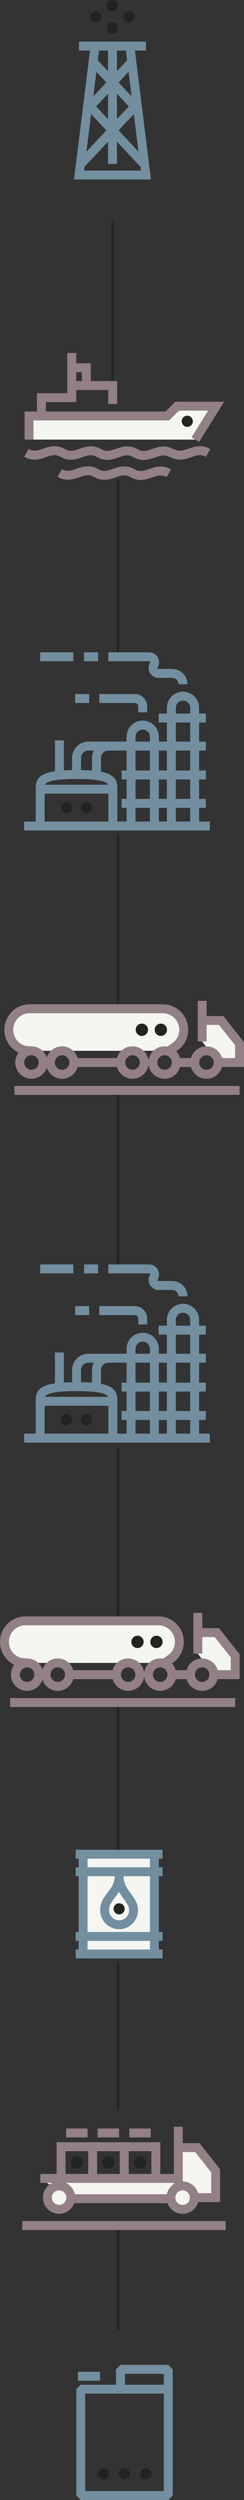 <svg xmlns="http://www.w3.org/2000/svg" xmlns:xlink="http://www.w3.org/1999/xlink" width="109.593" height="1119.074" viewBox="0 0 109.593 1119.074">
  <rect x="0" y="0" width="109.593" height="1119.074" fill="#333333" stroke="none"/>
  <defs>
    <clipPath id="clip-path">
      <rect id="Rectangle_157" data-name="Rectangle 157" width="89.83" height="56.836" transform="translate(0 0)" fill="none"/>
    </clipPath>
  </defs>
  <g id="Group_6469" data-name="Group 6469" transform="translate(-237 -2040)">
    <line id="Line_12367" data-name="Line 12367" y2="80" transform="translate(290 2255)" fill="none" stroke="#222421" stroke-width="1"/>
    <line id="Line_12368" data-name="Line 12368" y2="76" transform="translate(290 2413)" fill="none" stroke="#222421" stroke-width="1"/>
    <line id="Line_12369" data-name="Line 12369" y2="76" transform="translate(290 2530)" fill="none" stroke="#222421" stroke-width="1"/>
    <line id="Line_12370" data-name="Line 12370" y2="76" transform="translate(290 2688)" fill="none" stroke="#222421" stroke-width="1"/>
    <line id="Line_12371" data-name="Line 12371" y2="66" transform="translate(290 2804)" fill="none" stroke="#222421" stroke-width="1"/>
    <line id="Line_12372" data-name="Line 12372" y2="66" transform="translate(290 2918)" fill="none" stroke="#222421" stroke-width="1"/>
    <line id="Line_12373" data-name="Line 12373" y2="46" transform="translate(290 3037)" fill="none" stroke="#222421" stroke-width="1"/>
    <g id="Group_6387" data-name="Group 6387" transform="translate(270.235 2040)">
      <g id="Group_2321" data-name="Group 2321">
        <path id="Path_2312" data-name="Path 2312" d="M20.576,78.351H32.3L25.1,20.622H9.465l-7.2,57.729H20.576Z" fill="none" stroke="#738f9f" stroke-miterlimit="10" stroke-width="4"/>
        <line id="Line_741" data-name="Line 741" x2="30.038" transform="translate(2.265 20.622)" fill="none" stroke="#738f9f" stroke-miterlimit="10" stroke-width="4"/>
        <line id="Line_742" data-name="Line 742" y2="52.731" transform="translate(17.284 20.622)" fill="none" stroke="#738f9f" stroke-miterlimit="10" stroke-width="4"/>
        <line id="Line_743" data-name="Line 743" x2="19.103" y2="20.313" transform="translate(8.269 27.332)" fill="none" stroke="#738f9f" stroke-miterlimit="10" stroke-width="4"/>
        <line id="Line_744" data-name="Line 744" y1="20.313" x2="19.103" transform="translate(7.195 27.331)" fill="none" stroke="#738f9f" stroke-miterlimit="10" stroke-width="4"/>
        <line id="Line_745" data-name="Line 745" x2="23.882" y2="25.393" transform="translate(7.195 47.644)" fill="none" stroke="#738f9f" stroke-miterlimit="10" stroke-width="4"/>
        <line id="Line_746" data-name="Line 746" y1="25.393" x2="23.882" transform="translate(3.491 47.645)" fill="none" stroke="#738f9f" stroke-miterlimit="10" stroke-width="4"/>
        <path id="Path_2313" data-name="Path 2313" d="M14.784,12.513a2.5,2.5,0,1,1,2.5,2.5,2.5,2.5,0,0,1-2.5-2.5" fill="#212421"/>
        <path id="Path_2314" data-name="Path 2314" d="M14.784,2.5a2.5,2.5,0,1,1,2.5,2.5,2.5,2.5,0,0,1-2.5-2.5" fill="#212421"/>
        <path id="Path_2315" data-name="Path 2315" d="M9.831,5.007a2.5,2.5,0,1,1-2.5,2.5,2.5,2.5,0,0,1,2.5-2.5" fill="#212421"/>
        <path id="Path_2316" data-name="Path 2316" d="M24.736,5.007a2.5,2.5,0,1,1-2.5,2.5,2.5,2.5,0,0,1,2.5-2.5" fill="#212421"/>
      </g>
    </g>
    <g id="Group_6389" data-name="Group 6389" transform="translate(247.858 2332)">
      <g id="Group_2268" data-name="Group 2268">
        <path id="Path_2324" data-name="Path 2324" d="M53.245,32.579h0a5.236,5.236,0,0,0-5.236,5.236V77.751H58.481V37.815A5.236,5.236,0,0,0,53.245,32.579Z" fill="none" stroke="#738f9f" stroke-miterlimit="10" stroke-width="4"/>
        <path id="Path_2325" data-name="Path 2325" d="M71.333,19.619h0A5.236,5.236,0,0,0,66.1,24.855v52.9H76.569v-52.9A5.236,5.236,0,0,0,71.333,19.619Z" fill="none" stroke="#738f9f" stroke-miterlimit="10" stroke-width="4"/>
        <rect id="Rectangle_183" data-name="Rectangle 183" width="32.637" height="16.486" transform="translate(7.199 61.264)" fill="none" stroke="#738f9f" stroke-miterlimit="10" stroke-width="4"/>
        <line id="Line_754" data-name="Line 754" x1="83.38" transform="translate(0 77.75)" fill="none" stroke="#738f9f" stroke-miterlimit="10" stroke-width="4"/>
        <path id="Path_2326" data-name="Path 2326" d="M7.2,61.265c0-3.624,0-6.562,16.318-6.562s16.319,2.938,16.319,6.562" fill="none" stroke="#738f9f" stroke-miterlimit="10" stroke-width="4"/>
        <line id="Line_755" data-name="Line 755" y2="15.599" transform="translate(15.821 39.413)" fill="none" stroke="#738f9f" stroke-miterlimit="10" stroke-width="4"/>
        <path id="Path_2327" data-name="Path 2327" d="M23.518,54.7v-7.4a5.331,5.331,0,0,1,5.331-5.331H81.593" fill="none" stroke="#738f9f" stroke-miterlimit="10" stroke-width="4"/>
        <path id="Path_2328" data-name="Path 2328" d="M32.477,54.7v-7.4a5.331,5.331,0,0,1,5.331-5.331" fill="none" stroke="#738f9f" stroke-miterlimit="10" stroke-width="4"/>
        <line id="Line_756" data-name="Line 756" x2="37.84" transform="translate(43.752 54.901)" fill="none" stroke="#738f9f" stroke-miterlimit="10" stroke-width="4"/>
        <line id="Line_757" data-name="Line 757" x2="37.84" transform="translate(43.752 67.6)" fill="none" stroke="#738f9f" stroke-miterlimit="10" stroke-width="4"/>
        <line id="Line_758" data-name="Line 758" x2="21.184" transform="translate(60.409 29.419)" fill="none" stroke="#738f9f" stroke-miterlimit="10" stroke-width="4"/>
        <path id="Path_2329" data-name="Path 2329" d="M71.333,14.3h0a4.869,4.869,0,0,0-4.869-4.869h-6.1a2.467,2.467,0,0,1-2.129-3.715A2.468,2.468,0,0,0,56.1,2H37.808" fill="none" stroke="#738f9f" stroke-miterlimit="10" stroke-width="4"/>
        <path id="Path_2330" data-name="Path 2330" d="M53.245,26.856V24.2a3.532,3.532,0,0,0-3.532-3.532H33.759" fill="none" stroke="#738f9f" stroke-miterlimit="10" stroke-width="4"/>
        <line id="Line_759" data-name="Line 759" x1="6.294" transform="translate(26.903 2)" fill="none" stroke="#738f9f" stroke-miterlimit="10" stroke-width="4"/>
        <line id="Line_760" data-name="Line 760" x1="6.294" transform="translate(22.905 20.67)" fill="none" stroke="#738f9f" stroke-miterlimit="10" stroke-width="4"/>
        <line id="Line_761" data-name="Line 761" x1="14.883" transform="translate(7.199 2)" fill="none" stroke="#738f9f" stroke-miterlimit="10" stroke-width="4"/>
        <path id="Path_2331" data-name="Path 2331" d="M21.543,69.507a2.5,2.5,0,1,1-2.5-2.5,2.5,2.5,0,0,1,2.5,2.5" fill="#212421"/>
        <path id="Path_2332" data-name="Path 2332" d="M30.492,69.507a2.5,2.5,0,1,1-2.5-2.5,2.5,2.5,0,0,1,2.5,2.5" fill="#212421"/>
      </g>
    </g>
    <line id="Line_12366" data-name="Line 12366" y2="71" transform="translate(287.5 2139.5)" fill="none" stroke="#222421" stroke-width="1"/>
    <g id="Group_6388" data-name="Group 6388" transform="translate(247.858 2198)">
      <g id="Group_370" data-name="Group 370" clip-path="url(#clip-path)">
        <path id="Path_2289" data-name="Path 2289" d="M66.292,44.906c-6.109-3.553-10.2,3.508-16.316-.048s-10.22,3.5-16.327-.048-10.228,3.5-16.327-.048-10.217,3.5-16.316-.048" fill="none" stroke="#928085" stroke-miterlimit="10" stroke-width="4"/>
        <path id="Path_2290" data-name="Path 2290" d="M82.608,44.762c-6.1-3.547-10.217,3.5-16.316-.048" fill="none" stroke="#928085" stroke-miterlimit="10" stroke-width="4"/>
        <path id="Path_2291" data-name="Path 2291" d="M64.96,53.852c-6.109-3.553-10.2,3.508-16.316-.048s-10.22,3.5-16.327-.048-10.228,3.5-16.327-.048" fill="none" stroke="#928085" stroke-miterlimit="10" stroke-width="4"/>
        <path id="Path_2292" data-name="Path 2292" d="M2.172,38.773V28.2h62.16l4.385-4.385H86.223L76.884,38.773" fill="#f5f6f2" stroke="#928085" stroke-miterlimit="10" stroke-width="4"/>
        <path id="Path_2293" data-name="Path 2293" d="M7.74,28.722V20H21.375v-5.42H39.752v8.252" fill="none" stroke="#928085" stroke-miterlimit="10" stroke-width="4"/>
        <path id="Path_2294" data-name="Path 2294" d="M27.915,14.582V6.6h-5.1" fill="none" stroke="#928085" stroke-miterlimit="10" stroke-width="4"/>
        <line id="Line_718" data-name="Line 718" y1="14.582" transform="translate(21.375 0)" fill="none" stroke="#928085" stroke-miterlimit="10" stroke-width="4"/>
        <path id="Path_2295" data-name="Path 2295" d="M70.754,30.575a2.5,2.5,0,1,1,2.5,2.5,2.5,2.5,0,0,1-2.5-2.5" fill="#212421"/>
      </g>
    </g>
    <g id="Group_6390" data-name="Group 6390" transform="translate(247.858 2606)">
      <g id="Group_2269" data-name="Group 2269">
        <path id="Path_2324-2" data-name="Path 2324" d="M53.245,32.579h0a5.236,5.236,0,0,0-5.236,5.236V77.751H58.481V37.815A5.236,5.236,0,0,0,53.245,32.579Z" fill="none" stroke="#738f9f" stroke-miterlimit="10" stroke-width="4"/>
        <path id="Path_2325-2" data-name="Path 2325" d="M71.333,19.619h0A5.236,5.236,0,0,0,66.1,24.855v52.9H76.569v-52.9A5.236,5.236,0,0,0,71.333,19.619Z" fill="none" stroke="#738f9f" stroke-miterlimit="10" stroke-width="4"/>
        <rect id="Rectangle_183-2" data-name="Rectangle 183" width="32.637" height="16.486" transform="translate(7.199 61.264)" fill="none" stroke="#738f9f" stroke-miterlimit="10" stroke-width="4"/>
        <line id="Line_754-2" data-name="Line 754" x1="83.38" transform="translate(0 77.75)" fill="none" stroke="#738f9f" stroke-miterlimit="10" stroke-width="4"/>
        <path id="Path_2326-2" data-name="Path 2326" d="M7.2,61.265c0-3.624,0-6.562,16.318-6.562s16.319,2.938,16.319,6.562" fill="none" stroke="#738f9f" stroke-miterlimit="10" stroke-width="4"/>
        <line id="Line_755-2" data-name="Line 755" y2="15.599" transform="translate(15.821 39.413)" fill="none" stroke="#738f9f" stroke-miterlimit="10" stroke-width="4"/>
        <path id="Path_2327-2" data-name="Path 2327" d="M23.518,54.7v-7.4a5.331,5.331,0,0,1,5.331-5.331H81.593" fill="none" stroke="#738f9f" stroke-miterlimit="10" stroke-width="4"/>
        <path id="Path_2328-2" data-name="Path 2328" d="M32.477,54.7v-7.4a5.331,5.331,0,0,1,5.331-5.331" fill="none" stroke="#738f9f" stroke-miterlimit="10" stroke-width="4"/>
        <line id="Line_756-2" data-name="Line 756" x2="37.84" transform="translate(43.752 54.901)" fill="none" stroke="#738f9f" stroke-miterlimit="10" stroke-width="4"/>
        <line id="Line_757-2" data-name="Line 757" x2="37.84" transform="translate(43.752 67.6)" fill="none" stroke="#738f9f" stroke-miterlimit="10" stroke-width="4"/>
        <line id="Line_758-2" data-name="Line 758" x2="21.184" transform="translate(60.409 29.419)" fill="none" stroke="#738f9f" stroke-miterlimit="10" stroke-width="4"/>
        <path id="Path_2329-2" data-name="Path 2329" d="M71.333,14.3h0a4.869,4.869,0,0,0-4.869-4.869h-6.1a2.467,2.467,0,0,1-2.129-3.715A2.468,2.468,0,0,0,56.1,2H37.808" fill="none" stroke="#738f9f" stroke-miterlimit="10" stroke-width="4"/>
        <path id="Path_2330-2" data-name="Path 2330" d="M53.245,26.856V24.2a3.532,3.532,0,0,0-3.532-3.532H33.759" fill="none" stroke="#738f9f" stroke-miterlimit="10" stroke-width="4"/>
        <line id="Line_759-2" data-name="Line 759" x1="6.294" transform="translate(26.903 2)" fill="none" stroke="#738f9f" stroke-miterlimit="10" stroke-width="4"/>
        <line id="Line_760-2" data-name="Line 760" x1="6.294" transform="translate(22.905 20.67)" fill="none" stroke="#738f9f" stroke-miterlimit="10" stroke-width="4"/>
        <line id="Line_761-2" data-name="Line 761" x1="14.883" transform="translate(7.199 2)" fill="none" stroke="#738f9f" stroke-miterlimit="10" stroke-width="4"/>
        <path id="Path_2331-2" data-name="Path 2331" d="M21.543,69.507a2.5,2.5,0,1,1-2.5-2.5,2.5,2.5,0,0,1,2.5,2.5" fill="#212421"/>
        <path id="Path_2332-2" data-name="Path 2332" d="M30.492,69.507a2.5,2.5,0,1,1-2.5-2.5,2.5,2.5,0,0,1,2.5,2.5" fill="#212421"/>
      </g>
    </g>
    <g id="Group_6391" data-name="Group 6391" transform="translate(238.954 2488)">
      <g id="Group_2254" data-name="Group 2254">
        <g id="Group_2320" data-name="Group 2320">
          <path id="Path_2303" data-name="Path 2303" d="M11.876,22.374l-2.219-.158a9.419,9.419,0,0,1,1.76-18.671H71.158A9.407,9.407,0,0,1,77.3,20.069l-3.337,2.3" fill="#f5f6f2" stroke="#928085" stroke-miterlimit="10" stroke-width="4"/>
          <path id="Path_2304" data-name="Path 2304" d="M88.857,18.209V8.8h8.536l8.246,10.4v8.418h-9.59" fill="#f5f6f2" stroke="#928085" stroke-miterlimit="10" stroke-width="4"/>
          <path id="Path_2305" data-name="Path 2305" d="M25.94,32.874h0a5.255,5.255,0,1,1,5.255-5.255A5.255,5.255,0,0,1,25.94,32.874Z" fill="none" stroke="#928085" stroke-miterlimit="10" stroke-width="4"/>
          <path id="Path_2306" data-name="Path 2306" d="M12.162,32.874h0a5.255,5.255,0,1,1,5.255-5.255A5.255,5.255,0,0,1,12.162,32.874Z" fill="none" stroke="#928085" stroke-miterlimit="10" stroke-width="4"/>
          <path id="Path_2307" data-name="Path 2307" d="M71.95,32.874h0a5.255,5.255,0,1,1,5.255-5.255A5.255,5.255,0,0,1,71.95,32.874Z" fill="none" stroke="#928085" stroke-miterlimit="10" stroke-width="4"/>
          <path id="Path_2308" data-name="Path 2308" d="M57.551,32.874h0a5.255,5.255,0,1,1,5.255-5.255A5.255,5.255,0,0,1,57.551,32.874Z" fill="none" stroke="#928085" stroke-miterlimit="10" stroke-width="4"/>
          <path id="Path_2309" data-name="Path 2309" d="M90.794,32.874h0a5.255,5.255,0,1,1,5.255-5.255A5.255,5.255,0,0,1,90.794,32.874Z" fill="none" stroke="#928085" stroke-miterlimit="10" stroke-width="4"/>
          <path id="Path_2310" data-name="Path 2310" d="M72.67,14.348a2.762,2.762,0,1,0-3.776,1h0a2.761,2.761,0,0,0,3.774-1" fill="#212421"/>
          <path id="Path_2311" data-name="Path 2311" d="M64.148,14.348a2.762,2.762,0,1,0-3.776,1h0a2.761,2.761,0,0,0,3.774-1" fill="#212421"/>
          <line id="Line_738" data-name="Line 738" x1="21.101" transform="translate(31.195 27.619)" fill="none" stroke="#928085" stroke-miterlimit="10" stroke-width="4"/>
          <line id="Line_739" data-name="Line 739" y1="8.8" transform="translate(88.857 0)" fill="none" stroke="#928085" stroke-miterlimit="10" stroke-width="4"/>
          <line id="Line_740" data-name="Line 740" x2="101.098" transform="translate(4.541 40.102)" fill="none" stroke="#928085" stroke-miterlimit="10" stroke-width="4"/>
          <path id="Path_2454" data-name="Path 2454" d="M7.332,0H0" transform="translate(77.205 27.619)" fill="none" stroke="#928085" stroke-width="4"/>
        </g>
      </g>
    </g>
    <g id="Group_6392" data-name="Group 6392" transform="translate(237 2762)">
      <path id="Path_2333" data-name="Path 2333" d="M7.332,0H0" transform="translate(77.205 27.619)" fill="none" stroke="#928085" stroke-width="4"/>
      <g id="Group_2254-2" data-name="Group 2254">
        <g id="Group_2319" data-name="Group 2319">
          <path id="Path_2303-2" data-name="Path 2303" d="M11.876,22.374l-2.219-.158a9.419,9.419,0,0,1,1.76-18.671H71.158A9.407,9.407,0,0,1,77.3,20.069l-3.337,2.3" fill="#f5f6f2" stroke="#928085" stroke-miterlimit="10" stroke-width="4"/>
          <path id="Path_2304-2" data-name="Path 2304" d="M88.857,18.209V8.8h8.536l8.246,10.4v8.418h-9.59" fill="#f5f6f2" stroke="#928085" stroke-miterlimit="10" stroke-width="4"/>
          <path id="Path_2305-2" data-name="Path 2305" d="M25.94,32.874h0a5.255,5.255,0,1,1,5.255-5.255A5.255,5.255,0,0,1,25.94,32.874Z" fill="none" stroke="#928085" stroke-miterlimit="10" stroke-width="4"/>
          <path id="Path_2306-2" data-name="Path 2306" d="M12.162,32.874h0a5.255,5.255,0,1,1,5.255-5.255A5.255,5.255,0,0,1,12.162,32.874Z" fill="none" stroke="#928085" stroke-miterlimit="10" stroke-width="4"/>
          <path id="Path_2307-2" data-name="Path 2307" d="M71.95,32.874h0a5.255,5.255,0,1,1,5.255-5.255A5.255,5.255,0,0,1,71.95,32.874Z" fill="none" stroke="#928085" stroke-miterlimit="10" stroke-width="4"/>
          <path id="Path_2308-2" data-name="Path 2308" d="M57.551,32.874h0a5.255,5.255,0,1,1,5.255-5.255A5.255,5.255,0,0,1,57.551,32.874Z" fill="none" stroke="#928085" stroke-miterlimit="10" stroke-width="4"/>
          <path id="Path_2309-2" data-name="Path 2309" d="M90.794,32.874h0a5.255,5.255,0,1,1,5.255-5.255A5.255,5.255,0,0,1,90.794,32.874Z" fill="none" stroke="#928085" stroke-miterlimit="10" stroke-width="4"/>
          <path id="Path_2310-2" data-name="Path 2310" d="M72.67,14.348a2.762,2.762,0,1,0-3.776,1h0a2.761,2.761,0,0,0,3.774-1" fill="#212421"/>
          <path id="Path_2311-2" data-name="Path 2311" d="M64.148,14.348a2.762,2.762,0,1,0-3.776,1h0a2.761,2.761,0,0,0,3.774-1" fill="#212421"/>
          <line id="Line_738-2" data-name="Line 738" x1="21.101" transform="translate(31.195 27.619)" fill="none" stroke="#928085" stroke-miterlimit="10" stroke-width="4"/>
          <line id="Line_739-2" data-name="Line 739" y1="8.8" transform="translate(88.857 0)" fill="none" stroke="#928085" stroke-miterlimit="10" stroke-width="4"/>
          <line id="Line_740-2" data-name="Line 740" x2="101.098" transform="translate(4.541 40.102)" fill="none" stroke="#928085" stroke-miterlimit="10" stroke-width="4"/>
        </g>
      </g>
    </g>
    <g id="Group_6394" data-name="Group 6394" transform="translate(271 2868.511)">
      <g id="Group_2318" data-name="Group 2318" transform="translate(0 0)">
        <path id="Path_2278" data-name="Path 2278" d="M5.944,2H4.468V46.661H36.476V2H5.944Z" transform="translate(-1.142 -0.511)" fill="#f5f6f2" stroke="#738f9f" stroke-linejoin="bevel" stroke-width="4"/>
        <path id="Path_2279" data-name="Path 2279" d="M28.694,34a2.505,2.505,0,0,0-3.166-2.414A2.47,2.47,0,0,0,23.78,33.33,2.5,2.5,0,1,0,28.694,34" transform="translate(-6.692 -8.048)" fill="#212421"/>
        <line id="Line_711" data-name="Line 711" x2="39.002" transform="translate(0 38.29)" fill="none" stroke="#738f9f" stroke-miterlimit="10" stroke-width="4"/>
        <line id="Line_712" data-name="Line 712" x2="39.002" transform="translate(0 9.349)" fill="none" stroke="#738f9f" stroke-miterlimit="10" stroke-width="4"/>
        <line id="Line_713" data-name="Line 713" x2="39.002" transform="translate(0 1.491)" fill="none" stroke="#738f9f" stroke-miterlimit="10" stroke-width="4"/>
        <line id="Line_714" data-name="Line 714" x2="39.002" transform="translate(0 46.15)" fill="none" stroke="#738f9f" stroke-miterlimit="10" stroke-width="4"/>
        <path id="Path_2280" data-name="Path 2280" d="M32.27,33.418a6.486,6.486,0,1,1-12.971,0c0-6.024,6.486-7.849,6.486-15.172C25.785,25.541,32.27,28.231,32.27,33.418Z" transform="translate(-6.283 -6.921)" fill="none" stroke="#738f9f" stroke-miterlimit="10" stroke-width="4"/>
      </g>
    </g>
    <g id="Group_6395" data-name="Group 6395" transform="translate(247 2992)">
      <g id="Group_2260" data-name="Group 2260">
        <g id="Group_2262" data-name="Group 2262">
          <path id="Path_2317" data-name="Path 2317" d="M70.087,26.478V9.314h8.536l8.246,10.4V31.733h-9.59" fill="#f5f6f2" stroke="#928085" stroke-miterlimit="10" stroke-width="4"/>
          <path id="Path_2320" data-name="Path 2320" d="M26.915,17.418a2.762,2.762,0,1,0-3.776,1h0a2.761,2.761,0,0,0,3.774-1" fill="#212421"/>
          <path id="Path_2321" data-name="Path 2321" d="M8.118,23.123H70.087v9.089H21.564" fill="#f5f6f2" stroke="#928085" stroke-miterlimit="10" stroke-width="4"/>
          <line id="Line_749" data-name="Line 749" y1="12.914" transform="translate(70.087 0)" fill="none" stroke="#928085" stroke-miterlimit="10" stroke-width="4"/>
          <line id="Line_750" data-name="Line 750" x2="91.36" transform="translate(0 44.217)" fill="none" stroke="#928085" stroke-miterlimit="10" stroke-width="4"/>
          <rect id="Rectangle_180" data-name="Rectangle 180" width="14.188" height="14.188" transform="translate(17.433 8.936)" fill="none" stroke="#928085" stroke-miterlimit="10" stroke-width="4"/>
          <line id="Line_751" data-name="Line 751" x1="9.61" transform="translate(19.722 2.771)" fill="none" stroke="#928085" stroke-miterlimit="10" stroke-width="4"/>
          <line id="Line_752" data-name="Line 752" x1="9.61" transform="translate(33.865 2.771)" fill="none" stroke="#928085" stroke-miterlimit="10" stroke-width="4"/>
          <line id="Line_753" data-name="Line 753" x1="9.61" transform="translate(48.098 2.771)" fill="none" stroke="#928085" stroke-miterlimit="10" stroke-width="4"/>
          <path id="Path_2322" data-name="Path 2322" d="M41.1,17.418a2.762,2.762,0,1,0-3.776,1h0a2.761,2.761,0,0,0,3.774-1" fill="#212421"/>
          <rect id="Rectangle_181" data-name="Rectangle 181" width="14.188" height="14.188" transform="translate(31.621 8.936)" fill="none" stroke="#928085" stroke-miterlimit="10" stroke-width="4"/>
          <path id="Path_2323" data-name="Path 2323" d="M55.29,17.418a2.762,2.762,0,1,0-3.776,1h0a2.761,2.761,0,0,0,3.774-1" fill="#212421"/>
          <rect id="Rectangle_182" data-name="Rectangle 182" width="14.188" height="14.188" transform="translate(45.809 8.936)" fill="none" stroke="#928085" stroke-miterlimit="10" stroke-width="4"/>
          <path id="Path_2319" data-name="Path 2319" d="M72.024,36.988h0a5.255,5.255,0,1,1,5.255-5.255A5.255,5.255,0,0,1,72.024,36.988Z" fill="#f5f6f2" stroke="#928085" stroke-miterlimit="10" stroke-width="4"/>
          <path id="Path_2318" data-name="Path 2318" d="M16.53,36.988h0a5.255,5.255,0,1,1,5.255-5.255A5.255,5.255,0,0,1,16.53,36.988Z" fill="#f5f6f2" stroke="#928085" stroke-miterlimit="10" stroke-width="4"/>
        </g>
      </g>
    </g>
    <g id="Group_6393" data-name="Group 6393" transform="translate(271.258 3098.588)">
      <g id="Group_2317" data-name="Group 2317">
        <line id="Line_710" data-name="Line 710" x2="9.933" transform="translate(0.742 5.1)" fill="none" stroke="#738f9f" stroke-miterlimit="10" stroke-width="4"/>
        <path id="Path_2274" data-name="Path 2274" d="M19.861,9.965V2H41.322v8.894" fill="none" stroke="#738f9f" stroke-linejoin="bevel" stroke-width="4"/>
        <path id="Path_2275" data-name="Path 2275" d="M24.163,48.767a2.5,2.5,0,1,0-2.5,2.5,2.5,2.5,0,0,0,2.5-2.5" fill="#212421"/>
        <path id="Path_2276" data-name="Path 2276" d="M33.607,48.767a2.5,2.5,0,1,0-2.5,2.5,2.5,2.5,0,0,0,2.5-2.5" fill="#212421"/>
        <path id="Path_2277" data-name="Path 2277" d="M14.719,48.767a2.5,2.5,0,1,0-2.5,2.5,2.5,2.5,0,0,0,2.5-2.5" fill="#212421"/>
        <rect id="Rectangle_153" data-name="Rectangle 153" width="39.322" height="47.591" transform="translate(2 10.895)" fill="none" stroke="#738f9f" stroke-linejoin="bevel" stroke-width="4"/>
      </g>
    </g>
  </g>
</svg>
